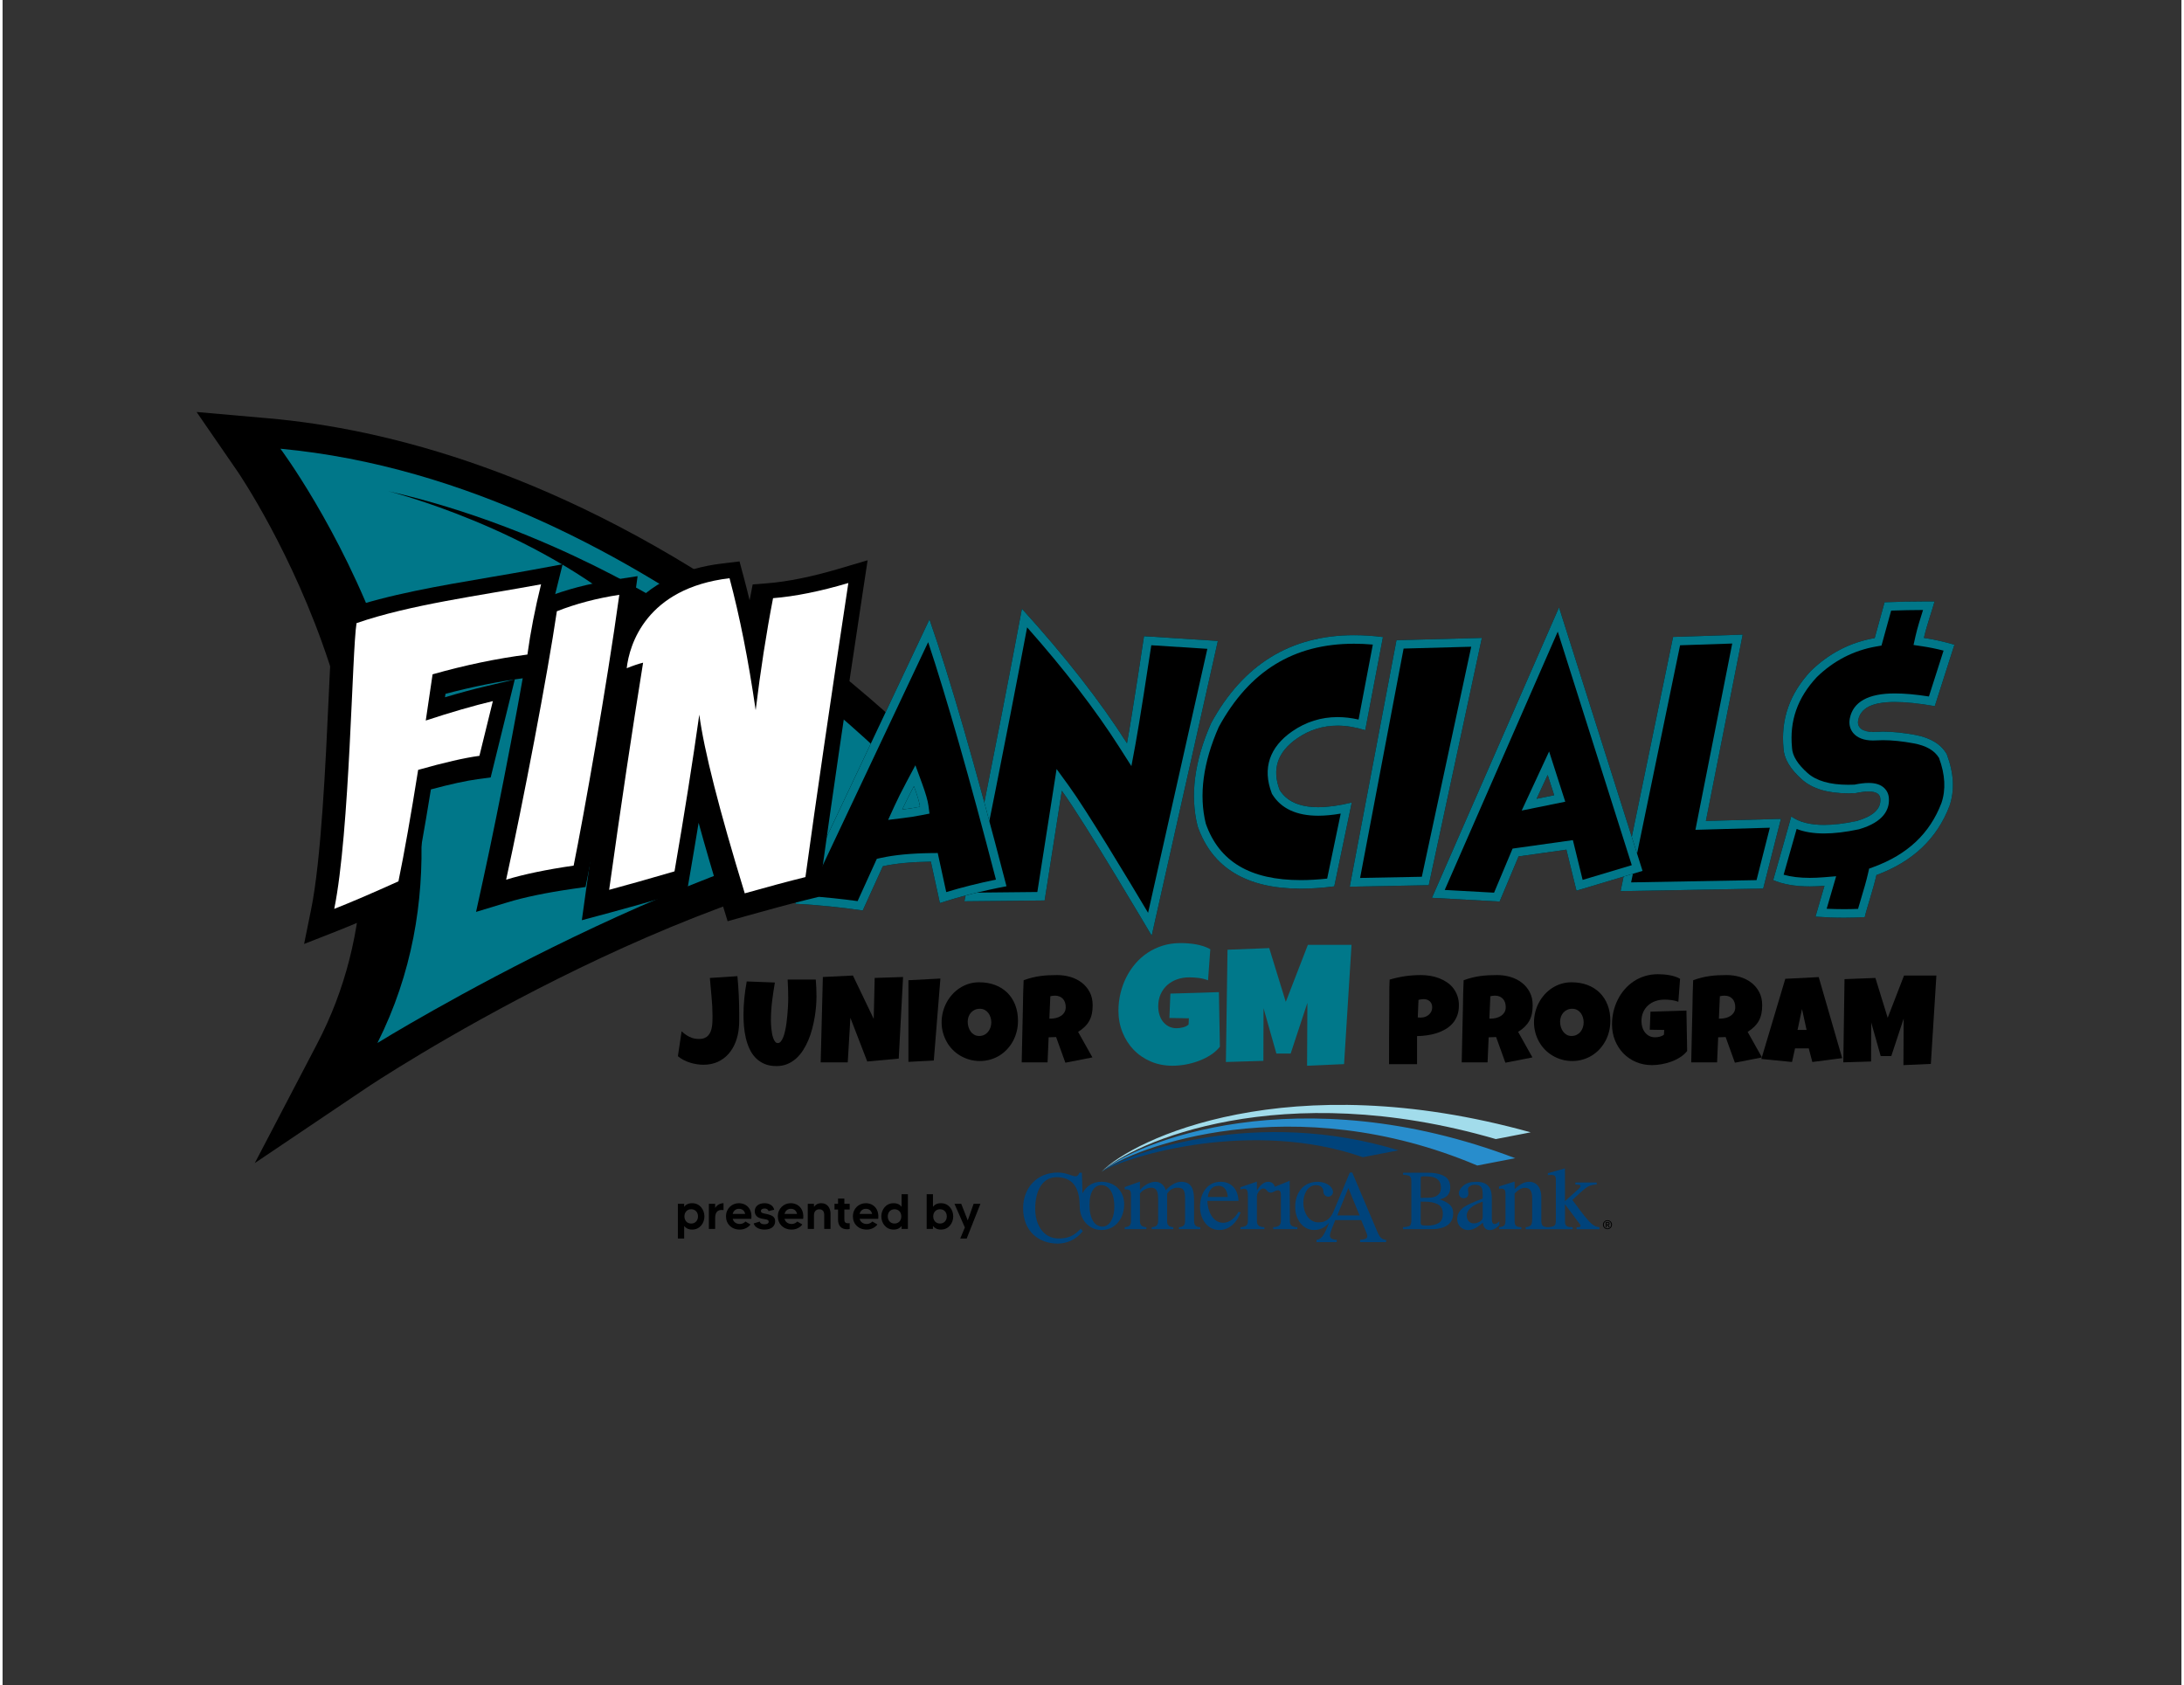 <?xml version="1.0" encoding="UTF-8"?>
<svg xmlns="http://www.w3.org/2000/svg" xmlns:xlink="http://www.w3.org/1999/xlink" width="425px" height="328px" viewBox="0 0 424 328" version="1.1">
<rect x="0" y="0" width="424" height="328" fill="#333333" stroke="none"/>
<g id="surface1">
<path style=" stroke:none;fill-rule:nonzero;fill:rgb(0%,46.667%,53.725%);fill-opacity:1;" d="M 51.25 88.047 C 51.25 88.047 95.434 151.996 67.129 206.176 C 67.129 206.176 129.191 164.379 183.168 158.926 C 183.168 158.926 126.316 94.676 51.25 88.047 Z M 51.25 88.047 "/>
<path style=" stroke:none;fill-rule:nonzero;fill:rgb(0%,0%,0%);fill-opacity:1;" d="M 49.086 226.352 L 61.238 203.09 C 72.066 182.363 72.859 157.508 63.598 129.211 C 56.504 107.551 45.883 91.984 45.777 91.832 L 37.754 80.18 L 51.832 81.418 C 74.059 83.379 109 91.762 149.227 120.559 C 173.16 137.691 187.547 153.836 188.145 154.512 L 196.758 164.246 L 183.836 165.551 C 132.117 170.777 71.449 211.289 70.844 211.699 Z M 63.988 96.508 C 67.762 103.566 72.355 113.301 76.117 124.707 C 83.895 148.285 85.258 170.582 80.254 190.277 C 100.184 178.742 134.926 160.914 169.195 154.285 C 152.184 138.203 112.617 105.516 63.988 96.508 Z M 63.988 96.508 "/>
<path style=" stroke:none;fill-rule:nonzero;fill:rgb(0%,46.667%,53.725%);fill-opacity:1;" d="M 54.07 87.328 C 54.07 87.328 100.133 148.867 72.945 202.984 C 72.945 202.984 138.27 162.562 183.168 158.926 C 183.168 158.926 126.469 94.098 54.07 87.328 Z M 54.07 87.328 "/>
<path style=" stroke:none;fill-rule:nonzero;fill:rgb(0%,0%,0%);fill-opacity:1;" d="M 75.016 95.59 C 75.016 95.59 103.406 102.652 123.52 120.34 L 131.414 119.188 C 131.414 119.188 106.723 102.738 75.016 95.59 Z M 75.016 95.59 "/>
<path style=" stroke:none;fill-rule:nonzero;fill:rgb(0%,0%,0%);fill-opacity:1;" d="M 143.348 197.285 C 143.348 197.746 143.348 198.203 143.348 198.656 C 143.348 199.109 143.324 199.566 143.281 200.023 C 143.191 201 142.984 201.926 142.648 202.797 C 142.312 203.668 141.859 204.43 141.285 205.086 C 140.711 205.742 140.016 206.262 139.195 206.645 C 138.375 207.027 137.438 207.219 136.375 207.219 C 135.961 207.219 135.531 207.184 135.082 207.113 C 134.633 207.043 134.188 206.938 133.746 206.797 C 133.309 206.656 132.887 206.484 132.484 206.273 C 132.082 206.066 131.727 205.828 131.414 205.555 L 132.141 200.703 C 132.598 201.148 133.109 201.512 133.672 201.789 C 134.234 202.066 134.848 202.203 135.508 202.203 C 135.938 202.203 136.301 202.141 136.598 202.016 C 136.895 201.891 137.141 201.719 137.336 201.5 C 137.531 201.281 137.684 201.027 137.797 200.734 C 137.91 200.441 137.992 200.129 138.043 199.797 C 138.094 199.465 138.125 199.125 138.137 198.773 C 138.148 198.422 138.152 198.074 138.152 197.73 C 138.152 196.488 138.09 195.254 137.965 194.023 C 137.84 192.793 137.734 191.562 137.637 190.328 L 143 189.977 C 143.23 192.41 143.348 194.848 143.348 197.285 Z M 143.348 197.285 "/>
<path style=" stroke:none;fill-rule:nonzero;fill:rgb(0%,0%,0%);fill-opacity:1;" d="M 158.387 193.91 C 158.387 194.488 158.359 195.125 158.305 195.82 C 158.25 196.516 158.16 197.234 158.035 197.977 C 157.91 198.719 157.746 199.469 157.547 200.23 C 157.348 200.992 157.102 201.723 156.805 202.426 C 156.508 203.129 156.164 203.789 155.77 204.402 C 155.375 205.016 154.922 205.547 154.414 206.008 C 153.902 206.465 153.328 206.82 152.699 207.086 C 152.066 207.348 151.363 207.477 150.59 207.477 C 149.688 207.477 148.902 207.332 148.234 207.039 C 147.566 206.746 146.996 206.352 146.52 205.852 C 146.043 205.359 145.652 204.781 145.352 204.121 C 145.047 203.461 144.809 202.762 144.637 202.023 C 144.465 201.285 144.348 200.531 144.277 199.762 C 144.215 198.992 144.18 198.254 144.18 197.543 C 144.18 196.449 144.234 195.359 144.344 194.27 C 144.453 193.18 144.609 192.09 144.812 191.004 L 150.289 191.215 C 150.078 192.441 149.895 193.676 149.742 194.91 C 149.594 196.148 149.516 197.395 149.516 198.645 C 149.516 198.777 149.523 198.973 149.535 199.234 C 149.547 199.496 149.566 199.789 149.598 200.113 C 149.629 200.438 149.672 200.77 149.73 201.109 C 149.789 201.449 149.871 201.758 149.973 202.039 C 150.074 202.32 150.195 202.551 150.34 202.73 C 150.484 202.91 150.656 203 150.852 203 C 151.074 203 151.277 202.895 151.457 202.68 C 151.637 202.465 151.793 202.176 151.934 201.816 C 152.066 201.461 152.188 201.047 152.289 200.578 C 152.391 200.109 152.477 199.621 152.547 199.113 C 152.617 198.605 152.672 198.098 152.715 197.59 C 152.758 197.082 152.793 196.609 152.82 196.172 C 152.848 195.734 152.867 195.348 152.875 195.012 C 152.883 194.676 152.887 194.426 152.887 194.262 C 152.887 193.652 152.875 193.047 152.855 192.441 C 152.836 191.836 152.809 191.234 152.77 190.633 L 158.246 190.633 C 158.336 191.707 158.387 192.801 158.387 193.91 Z M 158.387 193.91 "/>
<path style=" stroke:none;fill-rule:nonzero;fill:rgb(0%,0%,0%);fill-opacity:1;" d="M 175.234 190.141 L 174.391 206.023 L 168.262 206.586 L 164.984 198.082 L 164.469 206.75 L 159.203 206.75 L 159.625 190.141 L 165.477 189.855 L 169.523 198.293 L 169.711 190.324 Z M 175.234 190.141 "/>
<path style=" stroke:none;fill-rule:nonzero;fill:rgb(0%,0%,0%);fill-opacity:1;" d="M 182.5 190.441 L 181.215 206.398 L 176.277 206.656 L 176.277 190.77 Z M 182.5 190.441 "/>
<path style=" stroke:none;fill-rule:nonzero;fill:rgb(0%,0%,0%);fill-opacity:1;" d="M 197.598 198.668 C 197.598 199.375 197.516 200.062 197.352 200.723 C 197.188 201.383 196.953 202 196.645 202.578 C 196.336 203.156 195.961 203.684 195.52 204.164 C 195.078 204.645 194.582 205.059 194.035 205.402 C 193.484 205.746 192.887 206.012 192.238 206.203 C 191.59 206.395 190.902 206.492 190.18 206.492 C 189.477 206.492 188.809 206.402 188.172 206.223 C 187.535 206.043 186.941 205.789 186.387 205.465 C 185.832 205.141 185.332 204.75 184.883 204.297 C 184.434 203.84 184.051 203.328 183.738 202.773 C 183.422 202.215 183.176 201.613 183 200.973 C 182.824 200.332 182.734 199.668 182.734 198.969 C 182.734 198.289 182.82 197.625 182.98 196.973 C 183.145 196.32 183.383 195.707 183.691 195.129 C 184 194.551 184.371 194.02 184.809 193.535 C 185.242 193.051 185.734 192.633 186.277 192.281 C 186.816 191.93 187.406 191.656 188.039 191.461 C 188.668 191.266 189.336 191.168 190.039 191.168 C 191.168 191.168 192.199 191.344 193.133 191.695 C 194.066 192.047 194.859 192.551 195.52 193.203 C 196.18 193.852 196.691 194.645 197.055 195.566 C 197.414 196.492 197.598 197.527 197.598 198.668 Z M 192.402 198.973 C 192.402 198.637 192.352 198.309 192.254 197.992 C 192.156 197.676 192.016 197.395 191.828 197.148 C 191.641 196.902 191.41 196.703 191.133 196.551 C 190.855 196.398 190.535 196.324 190.18 196.324 C 189.812 196.324 189.484 196.391 189.195 196.523 C 188.906 196.656 188.66 196.836 188.453 197.066 C 188.246 197.297 188.086 197.566 187.977 197.875 C 187.867 198.184 187.812 198.512 187.812 198.855 C 187.812 199.184 187.863 199.508 187.953 199.836 C 188.047 200.168 188.188 200.461 188.375 200.727 C 188.562 200.992 188.797 201.207 189.074 201.371 C 189.348 201.535 189.672 201.617 190.039 201.617 C 190.406 201.617 190.734 201.547 191.027 201.402 C 191.32 201.258 191.566 201.062 191.77 200.816 C 191.973 200.57 192.129 200.285 192.238 199.965 C 192.348 199.648 192.402 199.316 192.402 198.973 Z M 192.402 198.973 "/>
<path style=" stroke:none;fill-rule:nonzero;fill:rgb(0%,0%,0%);fill-opacity:1;" d="M 212.129 195.645 C 212.129 196.254 212.078 196.805 211.973 197.301 C 211.867 197.797 211.699 198.254 211.473 198.668 C 211.246 199.082 210.953 199.461 210.598 199.812 C 210.238 200.168 209.805 200.504 209.297 200.824 L 212.082 205.789 L 206.816 206.82 L 205.016 201.828 L 203.562 201.879 L 203.352 206.75 L 198.32 206.75 C 198.359 204.969 198.398 203.195 198.434 201.434 C 198.469 199.668 198.508 197.895 198.555 196.113 C 198.57 195.215 198.586 194.324 198.602 193.445 C 198.617 192.562 198.648 191.672 198.695 190.773 C 199.242 190.57 199.781 190.402 200.312 190.27 C 200.84 190.137 201.375 190.031 201.906 189.957 C 202.441 189.883 202.984 189.836 203.535 189.805 C 204.086 189.777 204.648 189.766 205.227 189.766 C 206.113 189.766 206.977 189.887 207.805 190.133 C 208.637 190.379 209.371 190.75 210.012 191.242 C 210.648 191.734 211.164 192.348 211.551 193.082 C 211.938 193.812 212.129 194.668 212.129 195.645 Z M 206.887 196.02 C 206.887 195.691 206.844 195.391 206.754 195.117 C 206.664 194.844 206.531 194.609 206.355 194.406 C 206.18 194.211 205.961 194.055 205.699 193.941 C 205.438 193.828 205.133 193.77 204.781 193.77 C 204.625 193.77 204.473 193.781 204.324 193.801 C 204.176 193.82 204.031 193.848 203.891 193.887 L 203.703 198.246 L 203.984 198.246 C 204.32 198.246 204.66 198.203 205.008 198.117 C 205.355 198.031 205.668 197.898 205.945 197.719 C 206.223 197.539 206.449 197.309 206.625 197.027 C 206.801 196.746 206.887 196.41 206.887 196.02 Z M 206.887 196.02 "/>
<path style=" stroke:none;fill-rule:nonzero;fill:rgb(0%,47.059%,54.118%);fill-opacity:1;" d="M 236.887 203.711 C 236.391 204.332 235.781 204.875 235.055 205.34 C 234.328 205.805 233.551 206.188 232.719 206.492 C 231.887 206.801 231.035 207.027 230.16 207.184 C 229.285 207.336 228.453 207.41 227.664 207.41 C 226.137 207.41 224.73 207.137 223.449 206.59 C 222.164 206.043 221.055 205.285 220.121 204.32 C 219.191 203.355 218.461 202.223 217.938 200.914 C 217.41 199.605 217.145 198.199 217.145 196.691 C 217.145 195.543 217.277 194.418 217.543 193.316 C 217.805 192.215 218.18 191.176 218.672 190.203 C 219.16 189.227 219.758 188.332 220.465 187.512 C 221.168 186.695 221.969 185.992 222.863 185.402 C 223.758 184.812 224.738 184.355 225.801 184.027 C 226.863 183.703 228 183.539 229.211 183.539 C 229.664 183.539 230.148 183.555 230.664 183.594 C 231.18 183.629 231.695 183.691 232.207 183.781 C 232.715 183.871 233.211 183.996 233.699 184.156 C 234.184 184.312 234.625 184.508 235.023 184.738 L 234.582 190.781 C 233.992 190.559 233.383 190.406 232.758 190.328 C 232.133 190.25 231.52 190.211 230.918 190.211 C 230.074 190.211 229.289 190.34 228.555 190.598 C 227.824 190.855 227.188 191.227 226.645 191.711 C 226.102 192.195 225.676 192.789 225.359 193.484 C 225.043 194.18 224.887 194.965 224.887 195.84 C 224.887 196.387 224.957 196.918 225.105 197.43 C 225.254 197.938 225.477 198.391 225.777 198.789 C 226.078 199.184 226.449 199.5 226.898 199.742 C 227.344 199.984 227.863 200.109 228.453 200.109 C 228.852 200.109 229.266 200.055 229.691 199.949 C 230.121 199.844 230.484 199.664 230.789 199.41 L 230.855 198.18 L 227.062 198.113 L 227.254 193.371 C 228.82 193.32 230.391 193.273 231.961 193.238 C 233.527 193.199 235.105 193.152 236.695 193.086 Z M 236.887 203.711 "/>
<path style=" stroke:none;fill-rule:nonzero;fill:rgb(0%,47.059%,54.118%);fill-opacity:1;" d="M 262.504 183.883 L 261.051 207.094 L 253.852 207.41 L 253.914 195.172 L 250.66 205.039 L 247.879 205.039 L 245.383 196.219 L 245.352 206.461 L 238.055 206.684 L 238.371 184.832 L 246.488 184.516 L 249.711 194.984 L 254.008 183.883 Z M 262.504 183.883 "/>
<path style=" stroke:none;fill-rule:nonzero;fill:rgb(0%,0%,0%);fill-opacity:1;" d="M 283.398 195.668 C 283.398 196.426 283.285 197.098 283.059 197.684 C 282.832 198.27 282.523 198.781 282.129 199.219 C 281.734 199.656 281.273 200.023 280.742 200.328 C 280.211 200.633 279.645 200.883 279.039 201.074 C 278.434 201.266 277.809 201.406 277.16 201.496 C 276.512 201.586 275.875 201.633 275.254 201.641 L 275.254 207.102 L 269.801 207.102 C 269.801 205.312 269.805 203.531 269.812 201.758 C 269.82 199.988 269.832 198.199 269.848 196.395 C 269.863 195.441 269.867 194.488 269.859 193.535 C 269.852 192.582 269.871 191.621 269.918 190.652 C 270.914 190.355 271.914 190.133 272.91 189.984 C 273.91 189.84 274.941 189.766 276 189.766 C 276.602 189.766 277.203 189.812 277.805 189.91 C 278.402 190.008 278.98 190.16 279.527 190.371 C 280.078 190.582 280.59 190.848 281.062 191.164 C 281.535 191.48 281.941 191.855 282.285 192.293 C 282.629 192.73 282.898 193.23 283.098 193.789 C 283.297 194.348 283.398 194.973 283.398 195.668 Z M 278.203 196.066 C 278.203 195.559 278.047 195.164 277.742 194.879 C 277.43 194.594 277.031 194.449 276.539 194.449 C 276.375 194.449 276.207 194.465 276.031 194.492 C 275.855 194.52 275.691 194.551 275.535 194.59 L 275.395 198.012 C 275.504 198.027 275.609 198.035 275.711 198.035 C 275.812 198.035 275.918 198.035 276.027 198.035 C 276.309 198.035 276.578 197.988 276.84 197.895 C 277.102 197.801 277.332 197.664 277.535 197.488 C 277.738 197.312 277.902 197.105 278.02 196.867 C 278.141 196.629 278.203 196.363 278.203 196.066 Z M 278.203 196.066 "/>
<path style=" stroke:none;fill-rule:nonzero;fill:rgb(0%,0%,0%);fill-opacity:1;" d="M 297.754 195.645 C 297.754 196.254 297.703 196.805 297.598 197.301 C 297.492 197.797 297.328 198.254 297.098 198.668 C 296.871 199.082 296.578 199.461 296.223 199.812 C 295.863 200.168 295.43 200.504 294.922 200.824 L 297.707 205.789 L 292.441 206.82 L 290.641 201.828 L 289.188 201.879 L 288.977 206.75 L 283.945 206.75 C 283.984 204.969 284.023 203.195 284.059 201.434 C 284.094 199.668 284.133 197.895 284.18 196.113 C 284.195 195.215 284.211 194.324 284.227 193.445 C 284.242 192.562 284.273 191.672 284.32 190.773 C 284.867 190.57 285.406 190.402 285.938 190.27 C 286.469 190.137 287 190.031 287.535 189.957 C 288.07 189.883 288.609 189.836 289.16 189.805 C 289.711 189.777 290.273 189.766 290.852 189.766 C 291.742 189.766 292.602 189.887 293.43 190.133 C 294.262 190.379 294.996 190.75 295.637 191.242 C 296.277 191.734 296.789 192.348 297.176 193.082 C 297.562 193.812 297.754 194.668 297.754 195.645 Z M 292.512 196.02 C 292.512 195.691 292.469 195.391 292.379 195.117 C 292.289 194.844 292.156 194.609 291.98 194.406 C 291.805 194.211 291.586 194.055 291.324 193.941 C 291.062 193.828 290.758 193.77 290.406 193.77 C 290.25 193.77 290.098 193.781 289.949 193.801 C 289.801 193.82 289.656 193.848 289.516 193.887 L 289.328 198.246 L 289.609 198.246 C 289.945 198.246 290.285 198.203 290.633 198.117 C 290.98 198.031 291.293 197.898 291.57 197.719 C 291.848 197.539 292.074 197.309 292.25 197.027 C 292.426 196.746 292.512 196.41 292.512 196.02 Z M 292.512 196.02 "/>
<path style=" stroke:none;fill-rule:nonzero;fill:rgb(0%,0%,0%);fill-opacity:1;" d="M 312.871 198.668 C 312.871 199.375 312.789 200.062 312.625 200.723 C 312.461 201.383 312.227 202 311.918 202.578 C 311.609 203.156 311.234 203.684 310.797 204.164 C 310.355 204.645 309.859 205.059 309.309 205.402 C 308.762 205.746 308.16 206.012 307.512 206.203 C 306.867 206.395 306.18 206.492 305.453 206.492 C 304.75 206.492 304.082 206.402 303.449 206.223 C 302.812 206.043 302.215 205.789 301.664 205.465 C 301.109 205.141 300.609 204.75 300.16 204.297 C 299.711 203.84 299.328 203.328 299.012 202.773 C 298.695 202.215 298.449 201.613 298.277 200.973 C 298.102 200.332 298.012 199.668 298.012 198.969 C 298.012 198.289 298.094 197.625 298.258 196.973 C 298.422 196.32 298.656 195.707 298.965 195.129 C 299.273 194.551 299.645 194.02 300.082 193.535 C 300.52 193.051 301.008 192.633 301.551 192.281 C 302.094 191.93 302.68 191.656 303.312 191.461 C 303.945 191.266 304.613 191.168 305.312 191.168 C 306.445 191.168 307.477 191.344 308.41 191.695 C 309.34 192.047 310.137 192.551 310.797 193.203 C 311.457 193.852 311.965 194.645 312.328 195.566 C 312.691 196.492 312.871 197.527 312.871 198.668 Z M 307.676 198.973 C 307.676 198.637 307.629 198.309 307.531 197.992 C 307.434 197.676 307.289 197.395 307.105 197.148 C 306.918 196.902 306.684 196.703 306.406 196.551 C 306.133 196.398 305.812 196.324 305.453 196.324 C 305.086 196.324 304.762 196.391 304.473 196.523 C 304.184 196.656 303.934 196.836 303.73 197.066 C 303.523 197.297 303.363 197.566 303.254 197.875 C 303.145 198.184 303.09 198.512 303.09 198.855 C 303.09 199.184 303.137 199.508 303.23 199.836 C 303.324 200.168 303.465 200.461 303.652 200.727 C 303.84 200.992 304.07 201.207 304.348 201.371 C 304.625 201.535 304.949 201.617 305.312 201.617 C 305.68 201.617 306.012 201.547 306.305 201.402 C 306.594 201.258 306.844 201.062 307.047 200.816 C 307.25 200.57 307.402 200.285 307.516 199.965 C 307.621 199.648 307.676 199.316 307.676 198.973 Z M 307.676 198.973 "/>
<path style=" stroke:none;fill-rule:nonzero;fill:rgb(0%,0%,0%);fill-opacity:1;" d="M 327.816 204.547 C 327.449 205.008 326.996 205.41 326.457 205.754 C 325.922 206.098 325.344 206.383 324.727 206.609 C 324.109 206.836 323.477 207.004 322.832 207.117 C 322.184 207.23 321.566 207.289 320.984 207.289 C 319.852 207.289 318.809 207.086 317.859 206.68 C 316.906 206.273 316.086 205.711 315.395 204.996 C 314.703 204.281 314.164 203.441 313.773 202.473 C 313.383 201.504 313.191 200.461 313.191 199.344 C 313.191 198.496 313.289 197.66 313.48 196.844 C 313.676 196.027 313.957 195.258 314.32 194.539 C 314.68 193.816 315.125 193.152 315.648 192.547 C 316.168 191.941 316.762 191.418 317.426 190.98 C 318.086 190.543 318.812 190.203 319.602 189.961 C 320.391 189.719 321.234 189.598 322.129 189.598 C 322.465 189.598 322.824 189.613 323.207 189.641 C 323.59 189.668 323.969 189.715 324.348 189.781 C 324.727 189.848 325.094 189.938 325.453 190.055 C 325.812 190.172 326.141 190.316 326.438 190.488 L 326.105 194.965 C 325.672 194.801 325.219 194.688 324.758 194.629 C 324.293 194.57 323.836 194.543 323.395 194.543 C 322.77 194.543 322.184 194.637 321.645 194.828 C 321.102 195.02 320.629 195.297 320.227 195.656 C 319.824 196.016 319.508 196.453 319.273 196.969 C 319.039 197.484 318.922 198.066 318.922 198.715 C 318.922 199.121 318.977 199.512 319.086 199.891 C 319.195 200.27 319.363 200.605 319.586 200.898 C 319.809 201.191 320.086 201.426 320.414 201.605 C 320.746 201.785 321.129 201.875 321.566 201.875 C 321.863 201.875 322.168 201.836 322.484 201.758 C 322.801 201.68 323.074 201.547 323.301 201.359 L 323.348 200.445 L 320.539 200.402 L 320.68 196.887 C 321.84 196.848 323.004 196.812 324.164 196.785 C 325.328 196.758 326.496 196.723 327.676 196.676 Z M 327.816 204.547 "/>
<path style=" stroke:none;fill-rule:nonzero;fill:rgb(0%,0%,0%);fill-opacity:1;" d="M 342.418 195.645 C 342.418 196.254 342.367 196.805 342.262 197.301 C 342.156 197.797 341.988 198.254 341.762 198.668 C 341.535 199.082 341.242 199.461 340.887 199.812 C 340.527 200.168 340.094 200.504 339.586 200.824 L 342.371 205.789 L 337.105 206.82 L 335.305 201.828 L 333.852 201.879 L 333.641 206.75 L 328.609 206.75 C 328.648 204.969 328.688 203.195 328.723 201.434 C 328.758 199.668 328.797 197.895 328.844 196.113 C 328.859 195.215 328.875 194.324 328.891 193.445 C 328.906 192.562 328.938 191.672 328.984 190.773 C 329.531 190.57 330.07 190.402 330.602 190.27 C 331.133 190.137 331.664 190.031 332.199 189.957 C 332.73 189.883 333.273 189.836 333.824 189.805 C 334.375 189.777 334.938 189.766 335.516 189.766 C 336.406 189.766 337.266 189.887 338.094 190.133 C 338.926 190.379 339.66 190.75 340.301 191.242 C 340.941 191.734 341.453 192.348 341.84 193.082 C 342.227 193.812 342.418 194.668 342.418 195.645 Z M 337.176 196.02 C 337.176 195.691 337.133 195.391 337.043 195.117 C 336.953 194.844 336.82 194.609 336.645 194.406 C 336.469 194.211 336.25 194.055 335.988 193.941 C 335.727 193.828 335.422 193.77 335.07 193.77 C 334.914 193.77 334.762 193.781 334.613 193.801 C 334.465 193.82 334.32 193.848 334.18 193.887 L 333.992 198.246 L 334.273 198.246 C 334.609 198.246 334.949 198.203 335.297 198.117 C 335.645 198.031 335.957 197.898 336.234 197.719 C 336.512 197.539 336.738 197.309 336.914 197.027 C 337.09 196.746 337.176 196.41 337.176 196.02 Z M 337.176 196.02 "/>
<path style=" stroke:none;fill-rule:nonzero;fill:rgb(0%,0%,0%);fill-opacity:1;" d="M 357.98 205.93 L 352.176 206.68 L 351.477 204.031 L 348.809 204.031 L 348.223 206.68 L 342.254 206.094 L 346.914 190.492 L 353.418 190.16 Z M 351.055 200.445 L 350.164 196.371 L 349.297 200.445 Z M 351.055 200.445 "/>
<path style=" stroke:none;fill-rule:nonzero;fill:rgb(0%,0%,0%);fill-opacity:1;" d="M 376.316 189.855 L 375.238 207.055 L 369.902 207.289 L 369.949 198.223 L 367.539 205.531 L 365.48 205.531 L 363.633 198.996 L 363.609 206.586 L 358.203 206.75 L 358.438 190.559 L 364.449 190.324 L 366.84 198.082 L 370.02 189.855 Z M 376.316 189.855 "/>
<path style=" stroke:none;fill-rule:nonzero;fill:rgb(0%,0%,0%);fill-opacity:1;" d="M 136.578 236.73 C 136.578 238.016 135.711 239.297 134.191 239.297 C 133.438 239.297 132.945 239 132.637 238.602 L 132.637 241.035 L 131.414 241.035 L 131.414 234.281 L 132.637 234.281 L 132.637 234.859 C 132.945 234.453 133.438 234.164 134.191 234.164 C 135.711 234.164 136.578 235.445 136.578 236.73 Z M 135.328 236.73 C 135.328 235.977 134.844 235.34 134.008 235.34 C 133.156 235.34 132.688 235.977 132.688 236.73 C 132.688 237.484 133.156 238.121 134.008 238.121 C 134.844 238.121 135.328 237.484 135.328 236.73 Z M 135.328 236.73 "/>
<path style=" stroke:none;fill-rule:nonzero;fill:rgb(0%,0%,0%);fill-opacity:1;" d="M 140.297 234.164 L 140.297 235.496 C 138.852 235.324 138.668 236.25 138.668 237.156 L 138.668 239.172 L 137.445 239.172 L 137.445 234.281 L 138.668 234.281 L 138.668 235.082 C 139.035 234.473 139.711 234.164 140.297 234.164 Z M 140.297 234.164 "/>
<path style=" stroke:none;fill-rule:nonzero;fill:rgb(0%,0%,0%);fill-opacity:1;" d="M 145.703 237.203 L 142.078 237.203 C 142.254 237.859 142.793 238.207 143.469 238.207 C 144.027 238.207 144.414 237.906 144.559 237.727 L 145.539 238.305 C 145.145 238.855 144.395 239.297 143.469 239.297 C 141.848 239.297 140.777 238.215 140.777 236.73 C 140.777 235.195 141.926 234.164 143.273 234.164 C 144.75 234.164 145.926 235.273 145.703 237.203 Z M 144.508 236.258 C 144.383 235.621 143.949 235.254 143.293 235.254 C 142.695 235.254 142.227 235.629 142.078 236.258 Z M 144.508 236.258 "/>
<path style=" stroke:none;fill-rule:nonzero;fill:rgb(0%,0%,0%);fill-opacity:1;" d="M 150.34 237.668 C 150.34 238.633 149.633 239.297 148.266 239.297 C 147.332 239.297 146.387 238.922 146.164 238.102 L 147.34 237.734 C 147.379 237.938 147.57 238.266 148.285 238.266 C 148.797 238.266 149.086 238.082 149.086 237.754 C 149.086 237.289 148.383 237.309 147.805 237.184 C 146.859 236.992 146.375 236.539 146.375 235.699 C 146.375 234.773 147.148 234.164 148.293 234.164 C 149.133 234.164 149.961 234.578 150.164 235.43 L 149.055 235.699 C 148.996 235.445 148.758 235.195 148.293 235.195 C 147.938 235.195 147.57 235.332 147.57 235.699 C 147.57 236.133 148.227 236.16 148.613 236.25 C 149.809 236.508 150.34 236.836 150.34 237.668 Z M 150.34 237.668 "/>
<path style=" stroke:none;fill-rule:nonzero;fill:rgb(0%,0%,0%);fill-opacity:1;" d="M 155.793 237.203 L 152.168 237.203 C 152.34 237.859 152.883 238.207 153.555 238.207 C 154.117 238.207 154.5 237.906 154.645 237.727 L 155.629 238.305 C 155.234 238.855 154.48 239.297 153.555 239.297 C 151.938 239.297 150.867 238.215 150.867 236.73 C 150.867 235.195 152.012 234.164 153.363 234.164 C 154.84 234.164 156.016 235.273 155.793 237.203 Z M 154.598 236.258 C 154.473 235.621 154.039 235.254 153.383 235.254 C 152.785 235.254 152.312 235.629 152.168 236.258 Z M 154.598 236.258 "/>
<path style=" stroke:none;fill-rule:nonzero;fill:rgb(0%,0%,0%);fill-opacity:1;" d="M 161.121 236.199 L 161.121 239.172 L 159.895 239.172 L 159.895 236.449 C 159.895 235.824 159.637 235.352 158.941 235.352 C 158.219 235.352 157.898 235.891 157.898 236.449 L 157.898 239.172 L 156.688 239.172 L 156.688 234.281 L 157.898 234.281 L 157.898 234.879 C 158.168 234.484 158.613 234.164 159.328 234.164 C 160.562 234.164 161.121 235.168 161.121 236.199 Z M 161.121 236.199 "/>
<path style=" stroke:none;fill-rule:nonzero;fill:rgb(0%,0%,0%);fill-opacity:1;" d="M 163.809 235.398 L 163.809 237.184 C 163.809 237.746 163.883 238.07 164.559 238.07 C 164.645 238.07 164.762 238.062 164.848 238.055 L 164.848 239.172 C 164.723 239.211 164.59 239.238 164.34 239.238 C 163.086 239.238 162.582 238.398 162.582 237.387 L 162.582 235.398 L 161.891 235.398 L 161.891 234.281 L 162.582 234.281 L 162.582 233.258 L 163.809 233.258 L 163.809 234.281 L 164.848 234.281 L 164.848 235.398 Z M 163.809 235.398 "/>
<path style=" stroke:none;fill-rule:nonzero;fill:rgb(0%,0%,0%);fill-opacity:1;" d="M 170.398 237.203 L 166.773 237.203 C 166.949 237.859 167.488 238.207 168.164 238.207 C 168.723 238.207 169.109 237.906 169.254 237.727 L 170.238 238.305 C 169.84 238.855 169.09 239.297 168.164 239.297 C 166.543 239.297 165.473 238.215 165.473 236.73 C 165.473 235.195 166.621 234.164 167.973 234.164 C 169.445 234.164 170.621 235.273 170.398 237.203 Z M 169.203 236.258 C 169.078 235.621 168.645 235.254 167.988 235.254 C 167.391 235.254 166.918 235.629 166.773 236.258 Z M 169.203 236.258 "/>
<path style=" stroke:none;fill-rule:nonzero;fill:rgb(0%,0%,0%);fill-opacity:1;" d="M 176.172 232.418 L 176.172 239.172 L 174.945 239.172 L 174.945 238.602 C 174.629 239 174.148 239.297 173.387 239.297 C 171.871 239.297 171.004 238.016 171.004 236.73 C 171.004 235.445 171.871 234.164 173.387 234.164 C 174.148 234.164 174.629 234.453 174.945 234.859 L 174.945 232.418 Z M 174.891 236.73 C 174.891 235.977 174.418 235.34 173.578 235.34 C 172.738 235.34 172.258 235.977 172.258 236.73 C 172.258 237.484 172.738 238.121 173.578 238.121 C 174.418 238.121 174.891 237.484 174.891 236.73 Z M 174.891 236.73 "/>
<path style=" stroke:none;fill-rule:nonzero;fill:rgb(0%,0%,0%);fill-opacity:1;" d="M 184.996 236.73 C 184.996 238.016 184.129 239.297 182.613 239.297 C 181.855 239.297 181.363 239 181.055 238.602 L 181.055 239.172 L 179.828 239.172 L 179.828 232.418 L 181.055 232.418 L 181.055 234.859 C 181.363 234.453 181.855 234.164 182.613 234.164 C 184.129 234.164 184.996 235.445 184.996 236.73 Z M 183.742 236.73 C 183.742 235.977 183.262 235.34 182.422 235.34 C 181.586 235.34 181.102 235.977 181.102 236.73 C 181.102 237.484 181.586 238.121 182.422 238.121 C 183.262 238.121 183.742 237.484 183.742 236.73 Z M 183.742 236.73 "/>
<path style=" stroke:none;fill-rule:nonzero;fill:rgb(0%,0%,0%);fill-opacity:1;" d="M 190.289 234.281 L 187.617 241.035 L 186.363 241.035 L 187.258 238.883 L 185.234 234.281 L 186.555 234.281 L 187.82 237.512 L 188.965 234.281 Z M 190.289 234.281 "/>
<path style=" stroke:none;fill-rule:nonzero;fill:rgb(0%,0%,0%);fill-opacity:1;" d="M 198.363 118.477 C 206.797 127.762 213.609 136.484 218.805 144.648 C 219.785 139.387 222.125 123.816 222.125 123.816 L 236.492 124.738 L 223.617 182.098 C 223.617 182.098 210.652 160.105 206.129 153.891 L 202.785 175.246 L 187.168 175.406 C 187.168 175.406 193.027 146.965 198.363 118.477 Z M 198.363 118.477 "/>
<path style=" stroke:none;fill-rule:nonzero;fill:rgb(0%,46.667%,53.725%);fill-opacity:1;" d="M 199.375 122.094 C 206.691 130.355 212.746 138.23 217.402 145.547 L 219.668 149.102 L 220.438 144.957 C 221.242 140.637 222.926 129.629 223.539 125.574 L 234.445 126.273 L 222.914 177.648 C 219.023 171.121 210.918 157.648 207.473 152.914 L 205.109 149.664 L 204.488 153.637 L 201.363 173.598 L 189.211 173.723 C 190.574 167.043 195.086 144.828 199.375 122.094 M 198.363 118.477 C 193.027 146.965 187.168 175.406 187.168 175.406 L 202.785 175.246 L 206.129 153.891 C 210.652 160.105 223.617 182.098 223.617 182.098 L 236.492 124.738 L 222.125 123.816 C 222.125 123.816 219.785 139.391 218.805 144.652 C 213.609 136.484 206.797 127.762 198.363 118.477 Z M 198.363 118.477 "/>
<path style=" stroke:none;fill-rule:nonzero;fill:rgb(0%,0%,0%);fill-opacity:1;" d="M 180.371 120.547 C 184.371 131.992 189.367 149.301 195.359 172.477 C 190.648 173.379 186.328 174.469 182.402 175.75 L 180.645 167.695 C 176.879 167.742 173.762 168.039 171.297 168.586 C 169.801 171.859 168.496 174.73 167.387 177.195 C 163.316 176.59 158.934 176.152 154.234 175.883 Z M 177.352 153 C 176.414 154.762 175.652 156.277 175.074 157.551 C 176.285 157.402 177.434 157.223 178.527 157.008 C 178.414 156.168 178.023 154.832 177.352 153 Z M 177.352 153 "/>
<path style=" stroke:none;fill-rule:nonzero;fill:rgb(0%,46.667%,53.725%);fill-opacity:1;" d="M 180.117 124.973 C 183.758 135.949 188.184 151.457 193.309 171.188 C 189.883 171.891 186.645 172.703 183.637 173.617 L 182.27 167.34 L 181.98 166.012 L 180.621 166.027 C 176.762 166.078 173.504 166.395 170.938 166.961 L 170.129 167.141 L 169.785 167.895 C 168.512 170.68 167.383 173.172 166.387 175.371 C 163.363 174.953 160.145 174.621 156.785 174.379 L 180.117 124.973 M 172.328 159.566 L 175.277 159.203 C 176.52 159.051 177.719 158.863 178.844 158.641 L 180.379 158.34 L 180.172 156.789 C 180.047 155.82 179.633 154.391 178.914 152.426 L 177.633 148.934 L 175.887 152.215 C 174.934 154 174.152 155.566 173.562 156.859 L 172.328 159.566 M 180.371 120.547 L 154.238 175.883 C 158.934 176.152 163.316 176.59 167.387 177.195 C 168.5 174.73 169.801 171.859 171.297 168.586 C 173.762 168.039 176.879 167.742 180.645 167.691 L 182.402 175.75 C 186.328 174.469 190.648 173.375 195.359 172.477 C 189.367 149.301 184.371 131.992 180.371 120.547 Z M 175.074 157.551 C 175.652 156.277 176.414 154.762 177.352 153 C 178.023 154.832 178.414 156.168 178.527 157.008 C 177.434 157.223 176.285 157.402 175.074 157.551 Z M 175.074 157.551 "/>
<path style=" stroke:none;fill-rule:nonzero;fill:rgb(0%,0%,0%);fill-opacity:1;" d="M 262.547 156.191 L 259.145 172.496 C 244.773 174.359 235.91 170.449 232.547 160.773 C 231.051 154.77 231.926 148.094 235.176 140.746 C 242.301 127.652 253.449 122.062 268.617 123.984 L 265.172 142.105 C 260.145 140.535 255.727 141.062 251.918 143.695 C 248.109 146.324 246.973 149.672 248.516 153.742 C 250.629 157.129 255.305 157.945 262.547 156.191 Z M 262.547 156.191 "/>
<path style=" stroke:none;fill-rule:nonzero;fill:rgb(0%,46.667%,53.725%);fill-opacity:1;" d="M 262.996 125.281 C 264.176 125.281 265.398 125.336 266.648 125.445 L 263.875 140.035 C 262.469 139.719 261.102 139.559 259.785 139.559 C 256.594 139.559 253.629 140.488 250.973 142.324 C 246.531 145.391 245.145 149.543 246.961 154.332 L 247.016 154.484 L 247.105 154.625 C 248.816 157.363 251.816 158.754 256.031 158.754 C 257.352 158.754 258.812 158.613 260.398 158.34 L 257.762 170.988 C 255.953 171.184 254.23 171.285 252.625 171.285 C 242.789 171.285 236.742 167.691 234.145 160.297 C 232.773 154.727 233.621 148.395 236.668 141.48 C 242.621 130.578 251.234 125.281 262.996 125.281 M 262.996 123.617 C 250.668 123.617 241.391 129.324 235.176 140.746 C 231.926 148.094 231.051 154.77 232.547 160.773 C 235.367 168.891 242.059 172.949 252.625 172.949 C 254.652 172.949 256.828 172.797 259.145 172.5 L 262.547 156.191 C 260.074 156.789 257.906 157.09 256.031 157.09 C 252.414 157.09 249.906 155.973 248.516 153.742 C 246.973 149.676 248.105 146.324 251.918 143.695 C 254.301 142.047 256.926 141.223 259.785 141.223 C 261.496 141.223 263.293 141.52 265.172 142.105 L 268.617 123.984 C 266.676 123.738 264.805 123.617 262.996 123.617 Z M 262.996 123.617 "/>
<path style=" stroke:none;fill-rule:nonzero;fill:rgb(0%,0%,0%);fill-opacity:1;" d="M 287.867 124.145 L 277.531 172.273 L 262.156 172.566 L 271.25 124.598 Z M 287.867 124.145 "/>
<path style=" stroke:none;fill-rule:nonzero;fill:rgb(0%,46.667%,53.725%);fill-opacity:1;" d="M 285.797 125.863 L 276.184 170.633 L 264.172 170.863 L 272.637 126.223 L 285.797 125.863 M 287.867 124.145 L 271.25 124.598 L 262.156 172.566 L 277.531 172.273 Z M 287.867 124.145 "/>
<path style=" stroke:none;fill-rule:nonzero;fill:rgb(0%,0%,0%);fill-opacity:1;" d="M 338.621 123.508 L 331.457 159.773 L 346.059 159.367 L 342.613 172.93 L 314.863 173.43 L 325.07 123.961 Z M 338.621 123.508 "/>
<path style=" stroke:none;fill-rule:nonzero;fill:rgb(0%,46.667%,53.725%);fill-opacity:1;" d="M 336.586 125.242 L 329.828 159.453 L 329.426 161.496 L 331.508 161.438 L 343.906 161.09 L 341.316 171.289 L 316.91 171.727 L 326.438 125.582 L 336.586 125.242 M 338.621 123.508 L 325.074 123.961 L 314.863 173.43 L 342.613 172.93 L 346.059 159.367 L 331.461 159.773 Z M 338.621 123.508 "/>
<path style=" stroke:none;fill-rule:nonzero;fill:rgb(0%,0%,0%);fill-opacity:1;" d="M 364.312 124.18 L 366.234 117.211 C 369.504 117.082 372.742 117.031 375.953 117.055 C 375.664 118.258 374.418 121.73 373.879 124.145 C 375.785 124.426 377.766 124.871 379.82 125.473 L 376.004 137.426 C 366.344 135.746 361.781 136.703 361.098 140.137 C 360.77 141.785 362.262 142.582 364.473 142.434 C 366.684 142.285 369.27 142.484 372.227 143.035 C 375.184 143.586 377.219 144.836 378.336 146.785 C 379.727 150.461 379.902 153.82 378.859 156.855 C 376.43 163.227 371.691 167.707 364.652 170.297 C 364.023 173.086 362.711 176.926 362.371 178.488 C 359.289 178.664 356.094 178.633 352.785 178.398 L 354.539 172.391 C 350.367 172.73 347.039 172.359 344.555 171.273 C 345.684 167.395 346.855 163.27 348.07 158.895 C 350.652 160.742 354.902 161.035 360.816 159.781 C 363.949 158.871 365.484 157.484 365.422 155.617 C 365.434 154.09 363.824 153.672 360.59 154.355 C 355.879 154.594 352.391 153.699 350.129 151.68 C 347.867 149.66 346.68 147.668 346.566 145.703 C 346.004 140.008 347.77 134.973 351.867 130.598 C 355.414 127.145 359.562 125.008 364.312 124.18 Z M 364.312 124.18 "/>
<path style=" stroke:none;fill-rule:nonzero;fill:rgb(0%,46.667%,53.725%);fill-opacity:1;" d="M 373.719 118.715 C 373.707 118.746 373.699 118.773 373.688 118.805 C 373.203 120.336 372.602 122.242 372.258 123.777 L 371.867 125.523 L 373.637 125.789 C 374.949 125.984 376.312 126.262 377.711 126.621 L 374.859 135.547 C 372.277 135.148 370.098 134.953 368.23 134.953 C 363.059 134.953 360.109 136.586 359.469 139.812 C 359.258 140.867 359.488 141.871 360.113 142.637 C 360.906 143.602 362.238 144.113 363.965 144.113 C 364.164 144.113 364.371 144.109 364.582 144.094 C 365.012 144.066 365.465 144.051 365.93 144.051 C 367.688 144.051 369.703 144.258 371.922 144.672 C 374.34 145.121 375.945 146.051 376.828 147.504 C 378.023 150.73 378.184 153.684 377.297 156.289 C 375.023 162.23 370.699 166.301 364.078 168.734 L 363.227 169.047 L 363.027 169.93 C 362.691 171.438 362.141 173.277 361.652 174.902 C 361.434 175.629 361.234 176.301 361.07 176.883 C 360.172 176.918 359.258 176.938 358.348 176.938 C 357.238 176.938 356.109 176.91 354.965 176.859 L 356.133 172.855 L 356.812 170.531 L 354.402 170.73 C 353.449 170.809 352.535 170.848 351.684 170.848 C 349.727 170.848 348.023 170.641 346.59 170.234 C 347.406 167.406 348.254 164.422 349.121 161.328 C 350.621 161.914 352.406 162.207 354.453 162.207 C 356.41 162.207 358.664 161.941 361.16 161.41 L 361.219 161.398 L 361.277 161.383 C 366.16 159.965 367.133 157.461 367.082 155.594 C 367.082 154.512 366.621 153.816 366.23 153.422 C 365.531 152.719 364.516 152.375 363.129 152.375 C 362.348 152.375 361.445 152.48 360.379 152.703 C 359.957 152.723 359.547 152.73 359.148 152.73 C 355.602 152.73 352.938 151.961 351.238 150.438 C 349.324 148.73 348.312 147.105 348.227 145.609 L 348.223 145.574 L 348.223 145.539 C 347.703 140.309 349.285 135.801 353.055 131.766 C 356.336 128.582 360.219 126.582 364.598 125.82 L 365.633 125.641 L 365.914 124.621 L 367.512 118.832 C 369.59 118.762 371.668 118.723 373.719 118.715 M 374.469 117.047 C 371.746 117.047 369 117.102 366.234 117.211 L 364.312 124.18 C 359.562 125.008 355.414 127.145 351.871 130.598 C 347.773 134.973 346.004 140.008 346.57 145.703 C 346.684 147.668 347.867 149.66 350.133 151.68 C 352.156 153.488 355.16 154.395 359.152 154.395 C 359.617 154.395 360.098 154.383 360.59 154.355 C 361.594 154.145 362.441 154.039 363.133 154.039 C 364.668 154.039 365.43 154.562 365.422 155.617 C 365.484 157.484 363.949 158.871 360.816 159.781 C 358.426 160.289 356.305 160.543 354.457 160.543 C 351.738 160.543 349.609 159.996 348.074 158.895 C 346.855 163.27 345.684 167.395 344.559 171.273 C 346.445 172.098 348.82 172.512 351.684 172.512 C 352.586 172.512 353.539 172.473 354.539 172.391 L 352.785 178.398 C 354.676 178.531 356.531 178.602 358.348 178.602 C 359.711 178.602 361.051 178.562 362.375 178.488 C 362.711 176.926 364.023 173.086 364.652 170.297 C 371.695 167.707 376.43 163.227 378.863 156.855 C 379.902 153.82 379.727 150.461 378.336 146.785 C 377.219 144.836 375.184 143.586 372.227 143.035 C 369.895 142.602 367.797 142.387 365.93 142.387 C 365.426 142.387 364.941 142.402 364.473 142.434 C 364.301 142.445 364.129 142.449 363.965 142.449 C 362.039 142.449 360.797 141.652 361.102 140.137 C 361.562 137.809 363.812 136.617 368.23 136.617 C 370.32 136.617 372.902 136.883 376.004 137.426 L 379.82 125.473 C 377.766 124.871 375.785 124.426 373.883 124.145 C 374.418 121.73 375.664 118.258 375.953 117.055 C 375.457 117.051 374.965 117.047 374.469 117.047 Z M 374.469 117.047 "/>
<path style=" stroke:none;fill-rule:nonzero;fill:rgb(0%,0%,0%);fill-opacity:1;" d="M 302.883 118.207 L 319.133 169.488 L 306.277 173.34 L 304.324 165.359 L 295.012 166.668 L 291.32 175.457 L 278.156 174.73 Z M 300.672 150.805 L 298.512 155.461 L 301.941 154.766 Z M 300.672 150.805 "/>
<path style=" stroke:none;fill-rule:nonzero;fill:rgb(0%,46.667%,53.725%);fill-opacity:1;" d="M 302.633 122.926 L 317.039 168.379 L 307.477 171.242 L 305.938 164.965 L 305.578 163.504 L 304.09 163.711 L 294.777 165.02 L 293.844 165.152 L 293.477 166.023 L 290.242 173.73 L 280.641 173.199 L 302.633 122.926 M 295.617 157.746 L 298.84 157.094 L 302.273 156.395 L 304.094 156.027 L 303.523 154.254 L 302.254 150.297 L 300.953 146.246 L 299.164 150.105 L 297.004 154.762 L 295.617 157.746 M 302.883 118.207 L 278.156 174.73 L 291.32 175.457 L 295.012 166.668 L 304.32 165.359 L 306.277 173.34 L 319.133 169.488 Z M 298.512 155.461 L 300.672 150.805 L 301.941 154.766 Z M 298.512 155.461 "/>
<path style=" stroke:none;fill-rule:nonzero;fill:rgb(100%,100%,100%);fill-opacity:1;" d="M 68.051 122.102 C 78.453 118.504 92.012 116.754 103.957 114.547 C 102.793 119.25 101.906 123.805 101.301 128.219 C 95.352 128.984 89.199 130.266 82.848 132.066 L 81.52 141.059 C 86.48 139.43 90.832 138.168 94.578 137.281 C 93.516 141.598 92.645 145.148 91.961 147.93 C 89.098 148.312 85.125 149.223 80.039 150.664 C 78.621 159.582 77.344 166.812 76.203 172.352 C 71.117 174.656 66.953 176.441 63.711 177.711 C 66.773 162.652 67.164 127.379 68.051 122.102 Z M 68.051 122.102 "/>
<path style=" stroke:none;fill-rule:nonzero;fill:rgb(0%,0%,0%);fill-opacity:1;" d="M 58.676 183.711 L 60.047 176.965 C 62.004 167.352 62.875 148.422 63.449 135.895 C 63.812 127.984 64.035 123.418 64.359 121.48 L 64.73 119.289 L 66.828 118.562 C 75.082 115.707 85.066 114.008 94.723 112.363 C 97.695 111.855 100.504 111.379 103.277 110.867 L 108.984 109.812 L 107.586 115.449 C 106.461 120 105.594 124.469 105.004 128.73 L 104.617 131.566 L 101.777 131.93 C 96.766 132.578 91.531 133.621 86.191 135.031 L 86.094 135.699 C 88.859 134.875 91.41 134.184 93.719 133.637 L 99.676 132.227 L 94.984 151.301 L 92.457 151.641 C 90.219 151.941 87.16 152.609 83.352 153.633 C 82.074 161.512 80.906 168.055 79.867 173.109 L 79.48 174.977 L 77.742 175.766 C 72.641 178.074 68.379 179.902 65.078 181.199 Z M 71.52 124.91 C 71.324 127.527 71.129 131.793 70.922 136.238 C 70.422 147.137 69.77 161.285 68.453 171.691 C 69.844 171.094 71.332 170.438 72.918 169.727 C 73.945 164.535 75.094 157.938 76.344 150.074 L 76.719 147.711 L 79.02 147.059 C 82.977 145.941 86.242 145.141 88.918 144.633 L 89.438 142.52 C 87.332 143.133 85.074 143.832 82.684 144.617 L 76.934 146.508 L 79.504 129.121 L 81.832 128.461 C 87.34 126.902 92.77 125.707 98.016 124.902 C 98.316 123.035 98.664 121.137 99.062 119.219 C 98.027 119.398 96.996 119.574 95.977 119.746 C 87.512 121.188 78.785 122.676 71.52 124.91 Z M 71.52 124.91 "/>
<path style=" stroke:none;fill-rule:nonzero;fill:rgb(100%,100%,100%);fill-opacity:1;" d="M 97.16 172.031 C 100.426 157.16 105.234 132.047 107.035 119.793 C 110.754 118.332 114.805 117.262 119.184 116.59 C 116.727 134.41 112.246 159.68 110.297 169.297 C 105.008 170.062 100.629 170.977 97.16 172.031 Z M 97.16 172.031 "/>
<path style=" stroke:none;fill-rule:nonzero;fill:rgb(0%,0%,0%);fill-opacity:1;" d="M 92.137 177.473 L 93.508 171.227 C 96.637 156.984 101.504 131.727 103.332 119.25 L 103.648 117.102 L 105.664 116.309 C 109.629 114.75 113.984 113.602 118.617 112.891 L 123.574 112.129 L 122.887 117.105 C 120.336 135.633 115.789 161.027 113.965 170.039 L 113.441 172.625 L 110.836 173 C 105.758 173.738 101.523 174.617 98.25 175.613 Z M 110.398 122.547 C 108.617 133.992 104.961 153.184 102.078 166.934 C 103.656 166.602 105.348 166.289 107.137 165.992 C 108.973 156.527 112.379 137.312 114.734 121.285 C 113.242 121.648 111.793 122.07 110.398 122.547 Z M 110.398 122.547 "/>
<path style=" stroke:none;fill-rule:nonzero;fill:rgb(100%,100%,100%);fill-opacity:1;" d="M 140.633 113.363 C 142.609 120.723 144.305 129.285 145.723 139.047 C 146.656 131.348 147.785 124.082 149.102 117.246 C 153.355 116.91 158.238 115.93 163.758 114.297 C 160.289 137.176 157.504 156.25 155.402 171.527 C 152.113 172.34 148.176 173.398 143.598 174.691 C 138.609 158.41 135.66 146.816 134.75 139.91 C 133.457 149.094 131.852 159.262 129.926 170.41 C 125.016 171.852 120.777 173.051 117.207 174.008 C 119.488 157.703 121.688 142.965 123.816 129.801 C 122.93 130.016 121.867 130.375 120.625 130.879 C 121.133 126.348 124.371 115.289 140.633 113.363 Z M 140.633 113.363 "/>
<path style=" stroke:none;fill-rule:nonzero;fill:rgb(0%,0%,0%);fill-opacity:1;" d="M 141.094 179.289 L 140.02 175.789 C 138.234 169.953 136.711 164.742 135.449 160.125 C 134.871 163.664 134.258 167.309 133.613 171.047 L 133.219 173.352 L 130.977 174.008 C 126.039 175.453 121.73 176.672 118.18 177.625 L 112.723 179.09 L 113.504 173.488 C 115.418 159.793 117.301 147.059 119.113 135.535 L 116.211 136.711 L 116.91 130.465 C 117.18 128.02 118.184 123.25 121.82 118.781 C 125.977 113.668 132.16 110.594 140.195 109.645 L 143.406 109.262 L 144.246 112.391 C 144.633 113.824 145.004 115.305 145.371 116.836 C 145.391 116.738 145.41 116.637 145.426 116.539 L 145.969 113.738 L 148.809 113.516 C 152.785 113.199 157.457 112.254 162.695 110.707 L 168.336 109.039 L 167.453 114.859 C 164.012 137.582 161.203 156.82 159.109 172.039 L 158.762 174.551 L 156.301 175.16 C 153.078 175.961 149.145 177.016 144.613 178.297 Z M 135.664 118.234 L 138.457 139.418 C 139.273 145.598 141.844 155.906 146.113 170.102 C 148.25 169.512 150.234 168.984 152.043 168.516 C 153.918 154.988 156.324 138.496 159.203 119.379 C 156.762 119.949 154.445 120.383 152.266 120.672 C 151.184 126.617 150.234 132.938 149.434 139.496 L 146.051 167.328 L 142.02 139.582 C 140.836 131.438 139.441 124.07 137.867 117.629 C 137.09 117.809 136.355 118.012 135.664 118.234 Z M 128.406 124.832 L 127.508 130.398 C 125.645 141.945 123.695 154.867 121.707 168.883 C 123.258 168.445 124.902 167.973 126.637 167.469 C 128.375 157.285 129.855 147.848 131.047 139.387 L 133.926 118.883 C 130.035 120.539 127.703 122.965 126.312 125.34 Z M 128.406 124.832 "/>
<path style=" stroke:none;fill-rule:nonzero;fill:rgb(100%,100%,100%);fill-opacity:1;" d="M 68.883 121.27 C 79.285 117.672 92.844 115.922 104.789 113.719 C 103.625 118.418 102.738 122.973 102.133 127.387 C 96.184 128.152 90.031 129.438 83.68 131.234 L 82.352 140.227 C 87.312 138.598 91.664 137.336 95.41 136.449 C 94.348 140.766 93.477 144.316 92.793 147.098 C 89.93 147.48 85.957 148.391 80.871 149.832 C 79.453 158.75 78.176 165.98 77.035 171.523 C 71.945 173.824 67.785 175.609 64.543 176.883 C 67.605 161.82 67.996 126.547 68.883 121.27 Z M 68.883 121.27 "/>
<path style=" stroke:none;fill-rule:nonzero;fill:rgb(100%,100%,100%);fill-opacity:1;" d="M 97.992 171.199 C 101.258 156.328 106.066 131.215 107.863 118.961 C 111.586 117.496 115.633 116.43 120.016 115.758 C 117.559 133.578 113.078 158.848 111.129 168.465 C 105.84 169.23 101.461 170.141 97.992 171.199 Z M 97.992 171.199 "/>
<path style=" stroke:none;fill-rule:nonzero;fill:rgb(100%,100%,100%);fill-opacity:1;" d="M 141.465 112.531 C 143.438 119.891 145.137 128.453 146.551 138.215 C 147.488 130.516 148.613 123.25 149.934 116.414 C 154.184 116.078 159.07 115.098 164.586 113.465 C 161.117 136.344 158.336 155.418 156.234 170.695 C 152.945 171.508 149.008 172.566 144.426 173.859 C 139.441 157.578 136.492 145.984 135.582 139.078 C 134.289 148.262 132.68 158.43 130.758 169.582 C 125.848 171.02 121.609 172.219 118.039 173.176 C 120.316 156.871 122.52 142.133 124.645 128.969 C 123.762 129.184 122.695 129.547 121.457 130.047 C 121.961 125.516 125.203 114.457 141.465 112.531 Z M 141.465 112.531 "/>
<path style=" stroke:none;fill-rule:nonzero;fill:rgb(0%,26.275%,48.235%);fill-opacity:1;" d="M 233.074 238.84 L 233.074 239.215 L 228.906 239.215 L 228.906 238.84 C 229.777 238.75 230.113 238.48 230.113 237.574 L 230.113 233.504 C 230.133 231.613 229.824 231.145 228.625 231.145 C 227.766 231.145 227.047 231.605 226.617 232.332 L 226.617 237.574 C 226.605 238.484 226.949 238.75 227.828 238.84 L 227.828 239.215 L 223.617 239.215 L 223.617 238.84 C 224.508 238.75 224.852 238.492 224.871 237.574 L 224.875 233.418 C 224.875 232.391 224.789 231.145 223.543 231.145 C 222.758 231.145 221.809 231.605 221.328 232.289 L 221.328 237.578 C 221.344 238.488 221.691 238.754 222.586 238.84 L 222.586 239.215 L 218.367 239.215 L 218.367 238.832 C 219.34 238.746 219.594 238.41 219.578 237.574 L 219.578 232.723 C 219.586 231.637 219.461 231.477 218.367 231.465 L 218.367 231.02 L 221.328 229.965 L 221.328 231.578 C 222.316 230.484 223.445 229.988 224.352 229.992 C 225.324 229.992 226.105 230.703 226.352 231.648 C 227.074 230.809 228.266 229.988 229.355 229.992 C 231.73 229.992 231.863 232.055 231.863 233.828 L 231.863 237.574 C 231.863 238.48 232.195 238.75 233.074 238.84 Z M 240.504 235.852 C 239.914 236.898 238.863 237.969 237.547 237.977 C 235.418 237.969 234.492 235.586 234.449 233.711 L 240.504 233.711 C 240.453 231.625 239.238 229.992 237.023 229.992 C 234.59 229.988 233.02 232.051 233.02 234.883 C 233.02 237.273 234.488 239.398 236.773 239.379 C 238.824 239.398 240.309 237.723 240.918 235.953 Z M 236.617 230.781 C 237.836 230.77 238.359 231.844 238.422 232.961 L 234.531 232.961 C 234.703 231.754 235.305 230.781 236.617 230.781 Z M 213.859 229.988 C 212.094 229.988 210.82 230.891 210.156 232.262 L 210.027 228.23 L 209.551 228.23 C 209.242 228.996 208.91 229.035 208.211 228.816 C 207.887 228.707 207.488 228.555 207.016 228.43 C 206.539 228.297 205.973 228.199 205.301 228.199 C 201.352 228.191 198.586 231.145 198.598 235.133 C 198.586 239.508 201.512 242.016 205.34 242.031 C 207.254 242.016 209.016 241.125 210.199 239.617 L 209.824 239.137 C 208.477 240.504 207.438 241.027 205.5 241.031 C 202.355 241.027 200.941 238.062 200.949 235.289 C 200.941 231.715 202.363 228.949 205.379 229.102 C 208.688 229.266 209.582 231.715 209.609 234.801 C 209.602 237.234 211.328 239.398 213.859 239.379 C 216.594 239.398 218.262 237.02 218.262 234.395 C 218.266 231.805 216.469 230.008 213.859 229.988 Z M 216.312 235.57 C 216.16 237.281 215.324 238.844 213.859 238.711 C 212.062 238.551 211.316 236.328 211.559 233.539 C 211.723 231.809 212.574 230.547 213.969 230.652 C 216.129 230.859 216.469 233.766 216.312 235.57 Z M 290.684 238.137 C 290.602 238.184 290.488 238.211 290.344 238.211 C 290.109 238.211 289.953 238.086 289.871 237.797 C 289.824 237.668 289.801 237.418 289.801 237.039 L 289.801 233.219 C 289.801 232.363 289.676 231.699 289.426 231.242 C 288.961 230.402 288.074 229.992 286.793 229.992 C 285.688 229.992 284.836 230.242 284.262 230.75 C 283.68 231.25 283.387 231.738 283.387 232.215 C 283.387 232.461 283.461 232.684 283.629 232.887 C 283.793 233.094 284.039 233.191 284.344 233.191 C 284.535 233.191 284.707 233.156 284.852 233.062 C 285.109 232.906 285.238 232.629 285.238 232.25 C 285.238 231.996 285.16 231.75 285.16 231.5 C 285.16 231.211 285.293 230.988 285.582 230.824 C 285.875 230.656 286.176 230.574 286.5 230.574 C 287.191 230.574 287.629 230.793 287.84 231.199 C 287.961 231.449 288.027 231.891 288.027 232.559 L 288.027 233.262 C 286.27 233.93 285.09 234.457 284.496 234.844 C 283.547 235.484 283.066 236.285 283.066 237.246 C 283.066 237.871 283.277 238.383 283.695 238.785 C 284.113 239.188 284.605 239.395 285.184 239.395 C 285.723 239.395 286.285 239.207 286.883 238.855 C 287.219 238.648 287.613 238.355 288.07 237.957 C 288.102 238.328 288.215 238.648 288.406 238.926 C 288.617 239.242 288.953 239.395 289.418 239.395 C 289.805 239.395 290.191 239.27 290.57 239.02 C 290.832 238.844 291.059 238.637 291.266 238.391 L 291.266 237.676 C 291.078 237.84 290.898 238.02 290.684 238.137 Z M 288.027 236.875 C 288.027 237.219 287.844 237.512 287.469 237.742 C 287.09 237.977 286.695 238.09 286.285 238.09 C 285.984 238.09 285.711 238.008 285.477 237.828 C 285.109 237.562 284.926 237.141 284.926 236.562 C 284.926 235.859 285.367 235.219 286.277 234.645 C 286.742 234.359 287.324 234.094 288.027 233.852 Z M 309.242 238.188 C 308.781 237.793 308.086 237.004 307.172 235.801 L 305.473 233.527 L 305.965 233.09 C 307.203 231.906 308.039 231.203 308.465 230.957 C 308.996 230.656 309.633 230.555 310.223 230.523 L 310.223 230.137 L 306.059 230.137 L 306.059 230.523 C 306.289 230.531 306.652 230.547 306.883 230.613 C 307.004 230.641 307.055 230.711 307.055 230.836 C 307.055 230.895 307.035 230.977 306.969 231.074 C 306.906 231.172 306.777 231.305 306.586 231.48 L 304.039 233.777 L 304.035 227.391 L 300.711 228.324 L 300.711 228.695 C 300.941 228.676 301.172 228.656 301.406 228.656 C 301.688 228.656 301.906 228.715 302.051 228.832 C 302.188 228.938 302.266 229.207 302.266 229.672 L 302.266 237.523 C 302.266 238.059 302.164 238.383 301.984 238.531 C 301.703 238.754 301.031 238.812 300.73 238.828 C 300.422 238.824 299.938 238.789 299.699 238.531 C 299.527 238.344 299.434 238.027 299.434 237.57 L 299.434 233.062 C 299.434 231.793 299.082 230.891 298.352 230.379 C 297.98 230.117 297.559 229.992 297.105 229.992 C 296.543 229.992 296.008 230.145 295.492 230.457 C 295.16 230.652 294.805 230.93 294.238 231.426 L 294.238 229.949 L 291.195 230.914 L 291.195 231.371 C 291.195 231.371 291.465 231.328 291.652 231.328 C 292.023 231.32 292.242 231.445 292.355 231.664 C 292.426 231.816 292.465 232.094 292.465 232.508 L 292.465 237.414 C 292.465 238.004 292.375 238.355 292.203 238.512 C 291.969 238.73 291.523 238.801 291.234 238.832 L 291.234 239.215 L 295.547 239.215 L 295.547 238.832 C 295.234 238.824 294.801 238.793 294.535 238.586 C 294.344 238.438 294.242 238.156 294.242 237.691 L 294.242 232.27 C 294.586 231.934 294.863 231.691 295.086 231.555 C 295.477 231.297 295.855 231.168 296.234 231.168 C 296.789 231.168 297.148 231.348 297.352 231.695 C 297.555 232.059 297.656 232.52 297.656 233.074 L 297.656 237.219 C 297.656 237.875 297.566 238.281 297.395 238.461 C 297.148 238.711 296.707 238.793 296.395 238.832 L 296.395 239.219 L 305.543 239.219 L 305.543 238.832 C 305.27 238.828 304.777 238.816 304.504 238.688 C 304.199 238.551 304.043 238.273 304.043 237.832 L 304.043 234.363 L 306.906 238.203 C 306.992 238.316 307.074 238.449 307.074 238.59 C 307.074 238.668 307.051 238.715 306.98 238.746 C 306.891 238.785 306.797 238.809 306.691 238.816 L 306.301 238.832 L 306.301 239.219 L 310.742 239.219 L 310.742 238.836 C 310.152 238.781 309.684 238.562 309.242 238.188 Z M 250.504 237.574 L 250.465 229.801 L 247.562 230.977 C 247.461 230.352 246.902 229.992 246.266 229.992 C 245.316 229.988 244.512 230.973 244.09 231.656 L 244.09 229.965 L 240.891 231.059 L 240.891 231.484 C 242.383 231.035 242.332 231.812 242.34 233.211 L 242.34 237.574 C 242.332 238.398 242.062 238.742 240.891 238.836 L 240.891 239.215 L 245.543 239.215 L 245.543 238.836 C 244.594 238.762 244.082 238.602 244.09 237.574 L 244.09 232.809 C 244.09 232.27 244.715 231.34 245.258 231.301 C 246.121 231.242 245.902 232.082 246.77 232.109 C 247.258 232.121 247.59 231.688 248.152 231.652 C 248.801 231.613 248.758 232.348 248.758 232.883 L 248.758 237.574 C 248.742 238.398 248.473 238.754 247.266 238.832 L 247.266 239.215 L 251.965 239.215 L 251.965 238.836 C 251.008 238.762 250.484 238.605 250.504 237.574 Z M 267.371 239.352 L 262.641 228.191 L 262.172 228.191 L 259.008 235.754 C 258.453 237.082 257.609 237.891 256.109 237.891 C 254.137 237.93 253.125 235.895 253.125 234.074 C 253.129 232.438 253.941 230.664 255.586 230.652 C 256.602 230.664 257.043 231.223 257.031 231.984 C 257.043 232.453 257.492 232.91 257.965 232.895 C 258.445 232.91 258.895 232.488 258.902 231.984 C 258.809 230.59 257.059 229.992 255.945 229.992 C 253.008 229.988 251.531 232.289 251.543 234.883 C 251.531 237.375 253.086 239.398 255.219 239.379 C 256.516 239.383 257.449 238.785 258.152 237.93 C 257.848 238.684 257.516 239.555 257.102 240.234 C 256.77 240.781 256.379 241.215 255.695 241.285 L 255.695 241.738 L 259.625 241.738 L 259.625 241.281 C 259.164 241.273 258.312 241.195 258.297 240.469 C 258.312 239.742 259.078 238.23 259.332 237.461 L 264.387 237.461 L 265.066 239.102 C 265.707 240.617 266.031 241.172 264.176 241.285 L 264.176 241.738 L 269.234 241.738 L 269.234 241.281 C 268.07 241.309 267.723 240.129 267.371 239.352 Z M 259.73 236.547 L 261.887 231.223 L 264.07 236.547 Z M 281.445 234.316 C 280.938 233.922 280.348 233.629 279.656 233.441 C 280.176 233.301 280.586 233.125 280.875 232.918 C 281.438 232.508 281.715 231.898 281.715 231.105 C 281.715 230.055 281.316 229.305 280.504 228.871 C 279.707 228.434 278.629 228.227 277.285 228.227 L 272.535 228.227 L 272.535 228.629 C 272.805 228.641 273.578 228.672 273.855 228.93 C 274.043 229.078 274.145 229.441 274.145 230.047 L 274.145 237.402 C 274.145 238.012 274.039 238.379 273.863 238.523 C 273.578 238.762 272.801 238.809 272.535 238.828 L 272.535 239.215 L 278.059 239.215 C 278.992 239.215 279.789 239.094 280.434 238.84 C 281.664 238.348 282.285 237.449 282.285 236.141 C 282.285 235.359 282.004 234.746 281.445 234.316 Z M 275.961 229.441 C 275.961 229.176 276 229.043 276.055 229.004 C 276.125 228.953 276.316 228.93 276.672 228.93 C 277.59 228.93 278.266 229.023 278.711 229.207 C 279.508 229.543 279.902 230.18 279.902 231.148 C 279.902 231.965 279.559 232.523 278.871 232.836 C 278.508 233 278.055 233.09 277.492 233.098 L 275.961 233.133 Z M 279.426 238.035 C 278.855 238.363 278.145 238.523 277.297 238.523 C 276.691 238.523 276.328 238.484 276.172 238.406 C 276.031 238.344 275.961 238.176 275.961 237.91 L 275.961 233.855 L 276.219 233.859 L 276.707 233.859 C 277.754 233.859 278.609 234.031 279.281 234.367 C 279.934 234.688 280.266 235.297 280.266 236.203 C 280.266 237.125 279.984 237.73 279.426 238.035 Z M 279.426 238.035 "/>
<path style=" stroke:none;fill-rule:nonzero;fill:rgb(15.686%,55.294%,80%);fill-opacity:1;" d="M 213.848 228.055 C 220.137 223.105 251.254 211.695 286.977 226.832 L 294.363 225.406 C 252.102 209.332 220.211 222.41 213.848 228.055 Z M 213.848 228.055 "/>
<path style=" stroke:none;fill-rule:nonzero;fill:rgb(63.529%,86.275%,92.157%);fill-opacity:1;" d="M 213.848 228.055 C 219.875 222.332 248.809 209.52 290.582 221.684 L 297.367 220.371 C 250.176 207.234 220.016 221.648 213.848 228.055 Z M 213.848 228.055 "/>
<path style=" stroke:none;fill-rule:nonzero;fill:rgb(0%,26.275%,48.235%);fill-opacity:1;" d="M 213.848 228.055 C 219.336 224.742 243.461 217.777 264.707 225.211 L 271.645 223.871 C 244.387 215.484 219.418 224.062 213.848 228.055 Z M 213.848 228.055 "/>
<path style=" stroke:none;fill-rule:nonzero;fill:rgb(0%,0%,0%);fill-opacity:1;" d="M 311.43 238.344 C 311.43 237.848 311.832 237.473 312.312 237.473 C 312.789 237.473 313.191 237.848 313.191 238.344 C 313.191 238.84 312.789 239.219 312.312 239.219 C 311.832 239.219 311.43 238.84 311.43 238.344 Z M 313.02 238.344 C 313.02 237.93 312.711 237.613 312.312 237.613 C 311.91 237.613 311.602 237.93 311.602 238.344 C 311.602 238.762 311.91 239.074 312.312 239.074 C 312.711 239.078 313.02 238.762 313.02 238.344 Z M 312.133 238.859 L 311.98 238.859 L 311.98 237.84 L 312.367 237.84 C 312.602 237.84 312.719 237.934 312.719 238.129 C 312.719 238.312 312.598 238.391 312.473 238.41 L 312.746 238.859 L 312.562 238.859 L 312.293 238.414 L 312.133 238.414 Z M 312.133 238.281 L 312.305 238.281 C 312.488 238.281 312.562 238.258 312.562 238.121 C 312.562 238.02 312.504 237.973 312.34 237.973 L 312.133 237.973 Z M 312.133 238.281 "/>
</g>
</svg>
